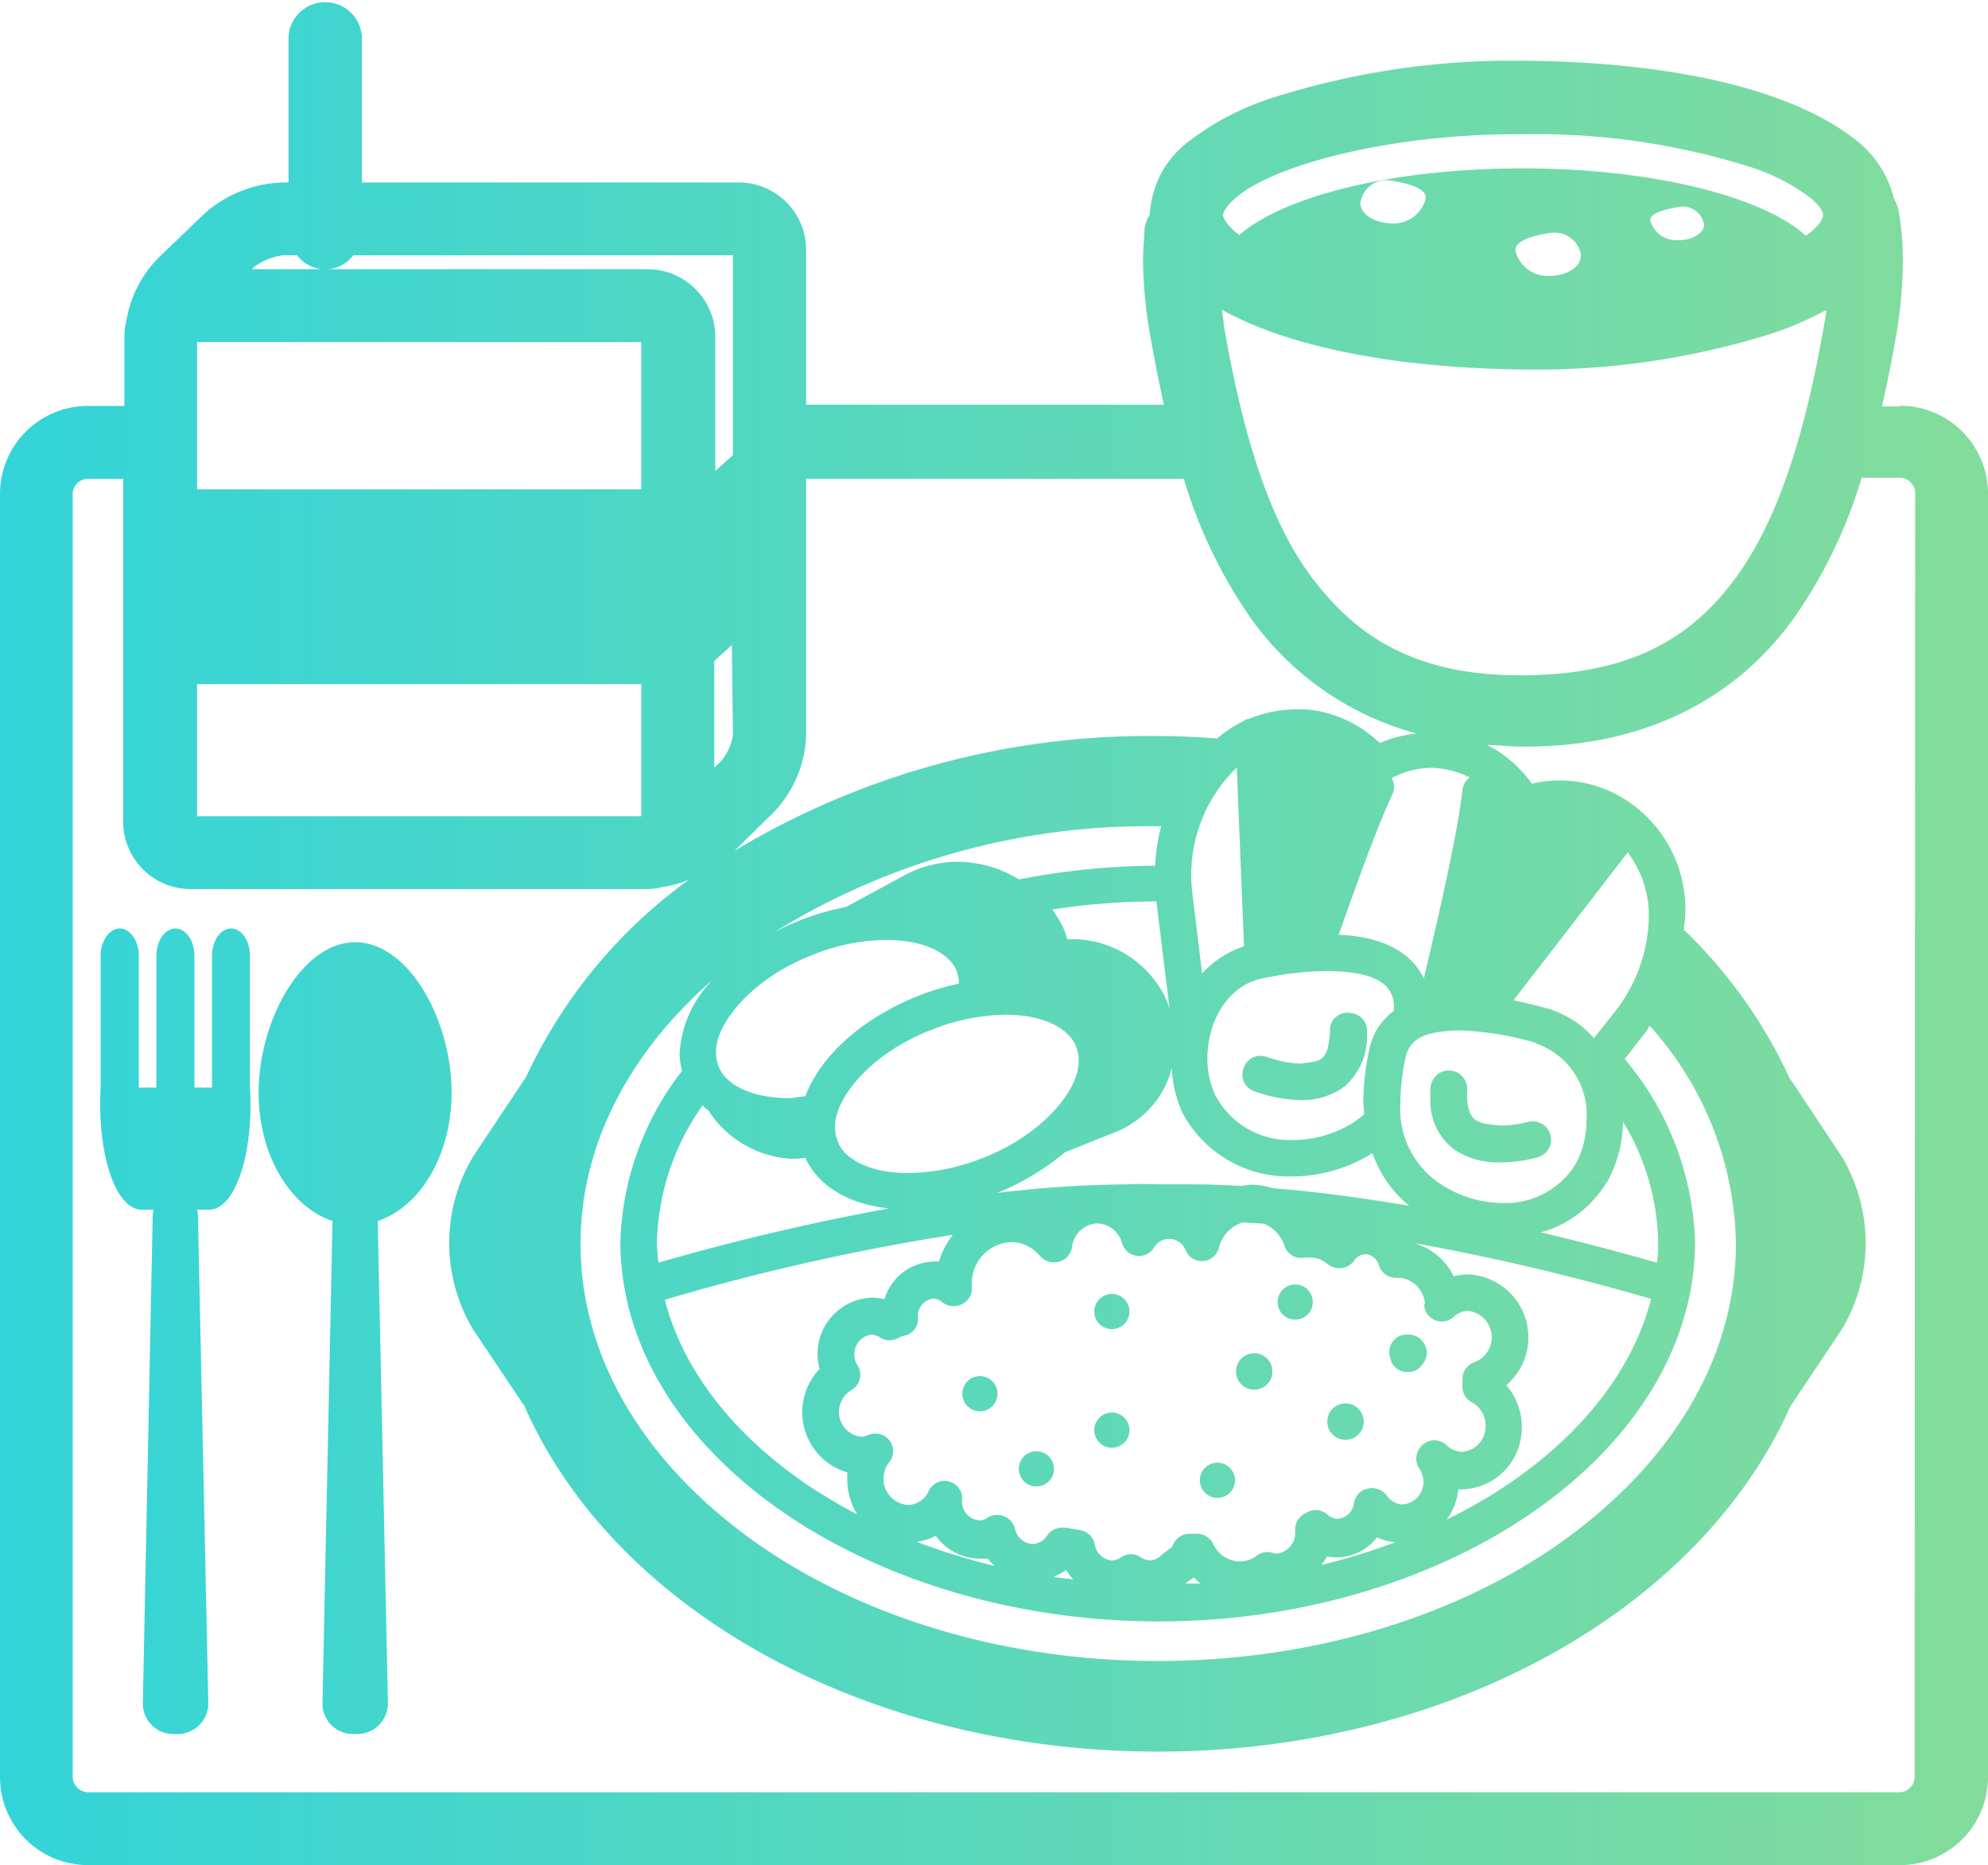 <svg xmlns="http://www.w3.org/2000/svg" xmlns:xlink="http://www.w3.org/1999/xlink" viewBox="0 0 113 106"><defs><style>.cls-1{fill:url(#linear-gradient);}</style><linearGradient id="linear-gradient" y1="53" x2="113" y2="53" gradientUnits="userSpaceOnUse"><stop offset="0" stop-color="#33d4d9"/><stop offset="1" stop-color="#83dc9b"/></linearGradient></defs><g id="レイヤー_2" data-name="レイヤー 2"><g id="作業"><path class="cls-1" d="M76.81,57.58a1,1,0,0,0-1.21.83,2.26,2.26,0,0,0,0,.25c-.12,1.76-.59,1.63-1.66,1.79a6,6,0,0,1-1.27-.18c-.37-.1-.62-.19-.62-.18a1,1,0,0,0-1.35.59,1,1,0,0,0,.6,1.34h0a8.19,8.19,0,0,0,2.65.5,4,4,0,0,0,2.51-.8,3.8,3.8,0,0,0,1.24-3.06h0A1,1,0,0,0,76.81,57.58Zm4.5,4.18a4.4,4.4,0,0,0,0,.62,3.42,3.42,0,0,0,1.42,3,4.5,4.5,0,0,0,2.55.68,7.8,7.8,0,0,0,2.13-.29,1,1,0,1,0-.58-2,6.6,6.6,0,0,1-1.55.2c-1.21-.14-1.81-.11-1.89-1.59a2.53,2.53,0,0,1,0-.38,1,1,0,0,0-2.07-.24Zm-67.1-7.43c0-.86-.48-1.56-1.08-1.56s-1.08.7-1.08,1.56v7.48h-1V54.33c0-.86-.48-1.56-1.08-1.56s-1.08.7-1.08,1.56v7.48h-1V54.33c0-.86-.49-1.56-1.08-1.56s-1.09.7-1.09,1.56v7.48c-.21,3.67.82,6.94,2.34,6.94h.67a2.68,2.68,0,0,0-.05.3L8.12,96.78a1.73,1.73,0,0,0,1.73,1.77h.25a1.74,1.74,0,0,0,1.74-1.77l-.59-27.73a1.45,1.45,0,0,0-.05-.3h.68c1.52,0,2.55-3.27,2.33-6.94ZM55.65,78.21a1,1,0,1,0,1.05,1A1,1,0,0,0,55.65,78.21Zm20.83,1.55a1,1,0,1,0,0,2.07,1,1,0,1,0,0-2.07Zm2.59-3.36a1.05,1.05,0,0,0,0,.9l0,.06a1,1,0,0,0,.87.62H80a1,1,0,0,0,.87-.46l.05-.07a1,1,0,0,0,0-1.14,1.06,1.06,0,0,0-1.05-.45h-.07A1,1,0,0,0,79.07,76.4ZM25.67,62.1c0-4.15-2.45-8.55-5.48-8.55S14.7,58,14.7,62.1c0,3.54,1.79,6.5,4.2,7.29l-.57,27.39a1.73,1.73,0,0,0,1.73,1.77h.25a1.74,1.74,0,0,0,1.74-1.77l-.58-27.39C23.88,68.6,25.67,65.64,25.67,62.1Zm82.3-39h-1c.3-1.29.56-2.6.79-3.93a25.63,25.63,0,0,0,.4-4.33,15.77,15.77,0,0,0-.25-2.91,2.33,2.33,0,0,0-.26-.65A6,6,0,0,0,105.54,8c-3.74-3-10.71-4.49-19-4.55A44.88,44.88,0,0,0,72.36,5.55,15.46,15.46,0,0,0,67.62,8a5.52,5.52,0,0,0-2.26,4.19s0,0,0,0a2,2,0,0,0-.31.85c0,.54-.08,1.1-.08,1.69a25.61,25.61,0,0,0,.41,4.33c.23,1.33.49,2.65.78,3.94H45.82V14.2A3.83,3.83,0,0,0,42,10.37H20.57V2.07a2.09,2.09,0,0,0-4.17,0v8.3h-.31a7,7,0,0,0-4.49,1.79L9,14.66a6.62,6.62,0,0,0-1.82,3.59,3.74,3.74,0,0,0-.11.89v3.93H5a5,5,0,0,0-5,5V101a5,5,0,0,0,5,5H108a5,5,0,0,0,5-5V28.08A5,5,0,0,0,108,23.06ZM70.27,11.22C72.35,9.41,79,7.57,86.58,7.63A40.46,40.46,0,0,1,99.42,9.47a11.62,11.62,0,0,1,3.46,1.75c.71.6.76.94.75,1s0,.41-.75,1a2.07,2.07,0,0,1-.24.17c-2.47-2.23-8.72-3.82-16.09-3.82S73,11.14,70.45,13.35a1.18,1.18,0,0,1-.18-.13c-.7-.59-.75-.93-.75-1S69.57,11.82,70.27,11.22Zm26.59,1.55c0,.51-.72.91-1.55.88a1.52,1.52,0,0,1-1.47-1c-.22-.49.71-.75,1.55-.88A1.22,1.22,0,0,1,96.86,12.77Zm-7,1.76c0,.67-.87,1.18-1.89,1.15a1.86,1.86,0,0,1-1.79-1.29c-.27-.64.86-1,1.88-1.14A1.52,1.52,0,0,1,89.87,14.53ZM81,11.42a1.88,1.88,0,0,1-1.79,1.28c-1,0-1.86-.47-1.89-1.14a1.5,1.5,0,0,1,1.79-1.29C80.15,10.44,81.28,10.77,81,11.42ZM86.58,21a44.64,44.64,0,0,0,14.22-2.07,19.51,19.51,0,0,0,3-1.31c0,.29-.07.55-.12.86-1,5.73-2.46,10.85-5,14.33s-6,5.52-12.06,5.57-9.47-2.12-12.06-5.57-4-8.6-5-14.33c0-.32-.08-.58-.11-.88C73.33,19.77,79.47,20.92,86.58,21Zm5.94,27.45a5.85,5.85,0,0,1,1.2,3.64,9,9,0,0,1-1.88,5.35L90.6,59a5.63,5.63,0,0,0-2.7-1.7c-.61-.17-1.24-.32-1.87-.45Zm-1.43-2.23.08-.18-.08.18ZM77.54,63.33a5.27,5.27,0,0,1-1.27.83,6.44,6.44,0,0,1-2.75.63,4.78,4.78,0,0,1-4.44-2.54l-.94.45.94-.45a4.94,4.94,0,0,1-.45-2.1c0-2.15,1.2-4.22,3.25-4.57a19.29,19.29,0,0,1,3.63-.4c2.39.06,3.61.58,3.72,1.89,0,.13,0,.25,0,.38a3.6,3.6,0,0,0-1.41,2.26,14.42,14.42,0,0,0-.33,2.91C77.51,62.86,77.53,63.09,77.54,63.33Zm-9.21-8-.55-4.52a8.48,8.48,0,0,1,2.52-7.19l.41,10.16A5.58,5.58,0,0,0,68.33,55.33Zm5.16,11.53h0A8.58,8.58,0,0,0,77.17,66a7.57,7.57,0,0,0,.84-.47,6.78,6.78,0,0,0,2.09,3c-3.06-.52-5.67-.84-7.76-1a3.79,3.79,0,0,0-1.18-.2,4,4,0,0,0-.59.07c-1.23-.07-2.25-.09-3-.09-1,0-1.53,0-1.74,0a17.31,17.31,0,0,0-1.77,0,66.05,66.05,0,0,0-7.57.51l.14,0a14.52,14.52,0,0,0,3.9-2.33l2.87-1.15a5.36,5.36,0,0,0,3.21-3.63,6.75,6.75,0,0,0,.6,2.53h0A6.84,6.84,0,0,0,73.49,66.86Zm16.93-.15.9.52a7.16,7.16,0,0,0,.93-3.48,13.54,13.54,0,0,1,2,6.92c0,.37,0,.73-.08,1.09-2.33-.67-4.52-1.23-6.58-1.72a6.35,6.35,0,0,0,3.71-2.81Zm3.43,7.11c-1,3.91-3.78,7.52-7.89,10.37a28.23,28.23,0,0,1-3.73,2.17,3.38,3.38,0,0,0,.66-1.71h.18a3.5,3.5,0,0,0,3.43-3.56,3.61,3.61,0,0,0-.88-2.36,3.58,3.58,0,0,0-2.19-6.3,3,3,0,0,0-.8.11,3.61,3.61,0,0,0-2.29-1.9A132.19,132.19,0,0,1,93.85,73.82Zm-12.9.3a1,1,0,0,0,1.69.71,1.34,1.34,0,0,1,.79-.33,1.51,1.51,0,0,1,.4,2.91,1,1,0,0,0-.7,1s0,.06,0,.09a.88.88,0,0,0,0,.2,1,1,0,0,0,.54,1,1.49,1.49,0,0,1,.77,1.32,1.43,1.43,0,0,1-1.35,1.49,1.26,1.26,0,0,1-.85-.36,1,1,0,0,0-1.57.2l0,0a1,1,0,0,0,0,1.11,1.4,1.4,0,0,1,.24.72,1.27,1.27,0,0,1-1.2,1.32,1.12,1.12,0,0,1-.89-.51,1.05,1.05,0,0,0-1.07-.39,1,1,0,0,0-.79.82,1,1,0,0,1-.94.9.93.93,0,0,1-.59-.26A1,1,0,0,0,74.22,86a1,1,0,0,0-.6,1,.61.61,0,0,0,0,.15,1.18,1.18,0,0,1-1.09,1.15l-.25-.06a1,1,0,0,0-.85.18,1.58,1.58,0,0,1-1,.32,1.67,1.67,0,0,1-1.47-1,1.05,1.05,0,0,0-1-.57l-.43,0a1.06,1.06,0,0,0-.87.65.44.44,0,0,1-.21.23l-.36.26a1,1,0,0,1-.75.37,1,1,0,0,1-.5-.18,1,1,0,0,0-1.11,0,1,1,0,0,1-.51.19,1.09,1.09,0,0,1-1-.94,1,1,0,0,0-.85-.79l-.79-.14-.2,0a1,1,0,0,0-.85.44,1,1,0,0,1-.84.49,1.09,1.09,0,0,1-1-.89,1.09,1.09,0,0,0-.62-.69,1.05,1.05,0,0,0-.93.08.79.79,0,0,1-.46.16,1.07,1.07,0,0,1-1-1.09,1,1,0,0,0-1.93-.49,1.33,1.33,0,0,1-1.11.7A1.48,1.48,0,0,1,50.22,84a1.57,1.57,0,0,1,.3-.87,1,1,0,0,0-1.16-1.57l-.34.1a1.41,1.41,0,0,1-1.33-1.48A1.46,1.46,0,0,1,48.4,79a1,1,0,0,0,.35-1.39,1.19,1.19,0,0,1-.19-.6,1.12,1.12,0,0,1,1-1.16,1.09,1.09,0,0,1,.46.16,1,1,0,0,0,1.09,0,1.26,1.26,0,0,1,.26-.09,1,1,0,0,0,.8-1.18,1,1,0,0,1,.9-.94.85.85,0,0,1,.49.21,1.06,1.06,0,0,0,1.12.11,1,1,0,0,0,.56-1c0-.08,0-.13,0-.15a2.34,2.34,0,0,1,2.24-2.38,2.14,2.14,0,0,1,1.63.79,1.07,1.07,0,0,0,1.07.33,1,1,0,0,0,.75-.82,1.52,1.52,0,0,1,1.44-1.36,1.5,1.5,0,0,1,1.4,1.09,1,1,0,0,0,1.82.29,1,1,0,0,1,1.8.14,1,1,0,0,0,1.91-.2,2,2,0,0,1,1.36-1.38l1.18.08A2,2,0,0,1,73,70.78a1,1,0,0,0,1.17.69l.29,0a1.48,1.48,0,0,1,1,.37,1.09,1.09,0,0,0,.8.23,1.05,1.05,0,0,0,.71-.42.79.79,0,0,1,.63-.37.84.84,0,0,1,.78.63,1,1,0,0,0,1,.71l.23,0A1.63,1.63,0,0,1,81,74.12ZM79.31,87.65a36.49,36.49,0,0,1-4.19,1.29,4.8,4.8,0,0,0,.3-.48,2.91,2.91,0,0,0,2.85-1.09A3,3,0,0,0,79.31,87.65ZM68.24,90l-.86,0,.17-.14a2.11,2.11,0,0,0,.31-.21A3.79,3.79,0,0,0,68.24,90ZM61,89.76c-.37-.05-.75-.08-1.12-.14a3.34,3.34,0,0,0,.72-.4A3.43,3.43,0,0,0,61,89.76ZM56.55,89a37.67,37.67,0,0,1-4.44-1.37,3.43,3.43,0,0,0,1.08-.35,3.07,3.07,0,0,0,2.48,1.3,2.42,2.42,0,0,0,.47,0A3.63,3.63,0,0,0,56.55,89ZM54.16,70.18a4.59,4.59,0,0,0-.79,1.52,1.1,1.1,0,0,0-.26,0,3,3,0,0,0-2.84,2.14,2.85,2.85,0,0,0-.67-.09A3.2,3.2,0,0,0,46.47,77a2.86,2.86,0,0,0,.12.8,3.56,3.56,0,0,0,1.57,5.88c0,.13,0,.26,0,.39a3.76,3.76,0,0,0,.57,2,30.54,30.54,0,0,1-3.06-1.83c-4.1-2.85-6.88-6.46-7.88-10.37A127,127,0,0,1,54.16,70.18Zm-2.54-3.51c-2.19,0-3.64-.8-4-1.8h0a2,2,0,0,1-.15-.78c-.08-1.61,2-4.23,5.45-5.55a11.72,11.72,0,0,1,4.24-.87c2.19,0,3.62.8,4,1.81a2,2,0,0,1,.15.77c.08,1.61-2,4.23-5.45,5.56A11.82,11.82,0,0,1,51.62,66.67ZM65.8,68.42v0Zm.4-11.8a5.9,5.9,0,0,0-5.53-3.24c-.09-.23-.14-.46-.25-.69a6.79,6.79,0,0,0-.61-1,39.64,39.64,0,0,1,5.92-.46l.75,6.1A5.22,5.22,0,0,0,66.2,56.62Zm-.54-7.42a41.7,41.7,0,0,0-7.74.78,6.7,6.7,0,0,0-3.47-1,6.3,6.3,0,0,0-3.06.78l-3.31,1.79a14.63,14.63,0,0,0-2.69.79c-.47.19-.92.4-1.35.62a40.37,40.37,0,0,1,21.75-6H66A10.53,10.53,0,0,0,65.66,49.2Zm-19.5,5.08a11.4,11.4,0,0,1,4.23-.86c2.19,0,3.63.79,4,1.8a2.16,2.16,0,0,1,.12.68,14.87,14.87,0,0,0-2.37.72C49,57.88,46.65,60,45.77,62.31c-.3,0-.63.1-.92.1-2.19,0-3.63-.8-4-1.8h0a2,2,0,0,1-.15-.78C40.63,58.22,42.74,55.6,46.16,54.28Zm-4.5-12.51A3,3,0,0,1,41,43.24l-.4.39V37.57l1-.91Zm3.42,24.09a5.36,5.36,0,0,0,.69-.06c.82,1.75,2.65,2.65,4.75,2.88a134.2,134.2,0,0,0-13.09,3.08,10,10,0,0,1-.09-1.09,14,14,0,0,1,2.59-7.84l.34.29A6,6,0,0,0,45.08,65.86Zm-6.45-6a4,4,0,0,0,.14,1,16.6,16.6,0,0,0-3.51,9.81c.12,12,14.21,21.45,30.54,21.48s30.44-9.49,30.55-21.48a16.85,16.85,0,0,0-4-10.48l1.19-1.53c.09-.11.15-.24.23-.36a18.91,18.91,0,0,1,4.9,12.37c0,6.29-3.42,12.12-9.33,16.54S75.06,94.4,65.81,94.4s-17.59-2.8-23.48-7.19S33,77,33,70.69v0c0-5.6,2.73-10.83,7.5-15A6.54,6.54,0,0,0,38.63,59.83Zm48.7-.55a4.27,4.27,0,0,1,2.85,4.34,5.15,5.15,0,0,1-.65,2.56,4.68,4.68,0,0,1-4.13,2.16,6.41,6.41,0,0,1-3.21-.89,5.1,5.1,0,0,1-2.59-4.83,12.26,12.26,0,0,1,.28-2.49c.24-1.14,1.08-1.54,3-1.6h0A17.41,17.41,0,0,1,87.33,59.28ZM83.12,44.93c-.22,2.14-1.25,6.74-2.19,10.68-.84-1.78-2.88-2.42-4.84-2.48,1.13-3.21,2.31-6.42,3.06-8a1,1,0,0,0-.05-.91,5,5,0,0,1,2.21-.58,5.2,5.2,0,0,1,1.32.19,5,5,0,0,1,.92.36A1,1,0,0,0,83.12,44.93ZM43.89,46.25a6.6,6.6,0,0,0,1.93-4.48V27.21H67.29a27.72,27.72,0,0,0,3.86,8,17,17,0,0,0,9.38,6.48,6.84,6.84,0,0,0-2.1.54,6.93,6.93,0,0,0-4.13-1.91,6.27,6.27,0,0,0-.75,0,6.93,6.93,0,0,0-2.56.54.72.72,0,0,0-.21.05s0,0-.07.06a7.3,7.3,0,0,0-1.53,1c-1.11-.08-2.23-.14-3.37-.14a45.75,45.75,0,0,0-24.07,6.53ZM14.47,15.15a3.52,3.52,0,0,1,1.62-.64h.8a2,2,0,0,0,3.19,0H41.66V25.86l-1,.91V19.14a3.85,3.85,0,0,0-3.86-3.84H14.32ZM11.2,19.44H36.45v8.37H11.2Zm0,19.44H36.45v7.51H11.2ZM108.83,101a.88.88,0,0,1-.86.86H5a.9.9,0,0,1-.87-.86V28.08A.88.88,0,0,1,5,27.21H7V46.7a3.84,3.84,0,0,0,3.86,3.83H36.76a3.49,3.49,0,0,0,.86-.11A6.48,6.48,0,0,0,39.15,50a28.84,28.84,0,0,0-9.28,11.28c-.05.07-.1.12-.15.2l-2.84,4.27a9.57,9.57,0,0,0,0,9.79l2.85,4.26a.2.2,0,0,1,.06.07c5.14,11.72,19.56,19.67,36,19.68s30.85-8,36-19.68l.06-.07,2.85-4.26a9.57,9.57,0,0,0,0-9.79l-2.83-4.27c-.05-.08-.1-.13-.15-.2a27.61,27.61,0,0,0-6-8.43c0-.28.07-.56.07-.84a7.38,7.38,0,0,0-4.19-7,6.84,6.84,0,0,0-2.92-.65,6.74,6.74,0,0,0-1.61.18,7,7,0,0,0-2.54-2.2c.66,0,1.33.1,2,.09h.19c7,0,12.07-2.88,15.23-7.28a27.49,27.49,0,0,0,3.87-8H108a.88.88,0,0,1,.86.87ZM73.62,73a1,1,0,1,0,1,1A1,1,0,0,0,73.62,73ZM63.2,80.28a1,1,0,1,0,1,1A1,1,0,0,0,63.2,80.28Zm-4.29,2.2a1,1,0,1,0,1,1A1,1,0,0,0,58.91,82.48Zm4.29-8.94a1,1,0,1,0,1,1A1,1,0,0,0,63.2,73.54Zm6,9.59a1,1,0,1,0,1,1A1,1,0,0,0,69.19,83.13Zm2.09-6.22a1,1,0,1,0,0,2.07,1,1,0,1,0,0-2.07Z"/></g></g></svg>